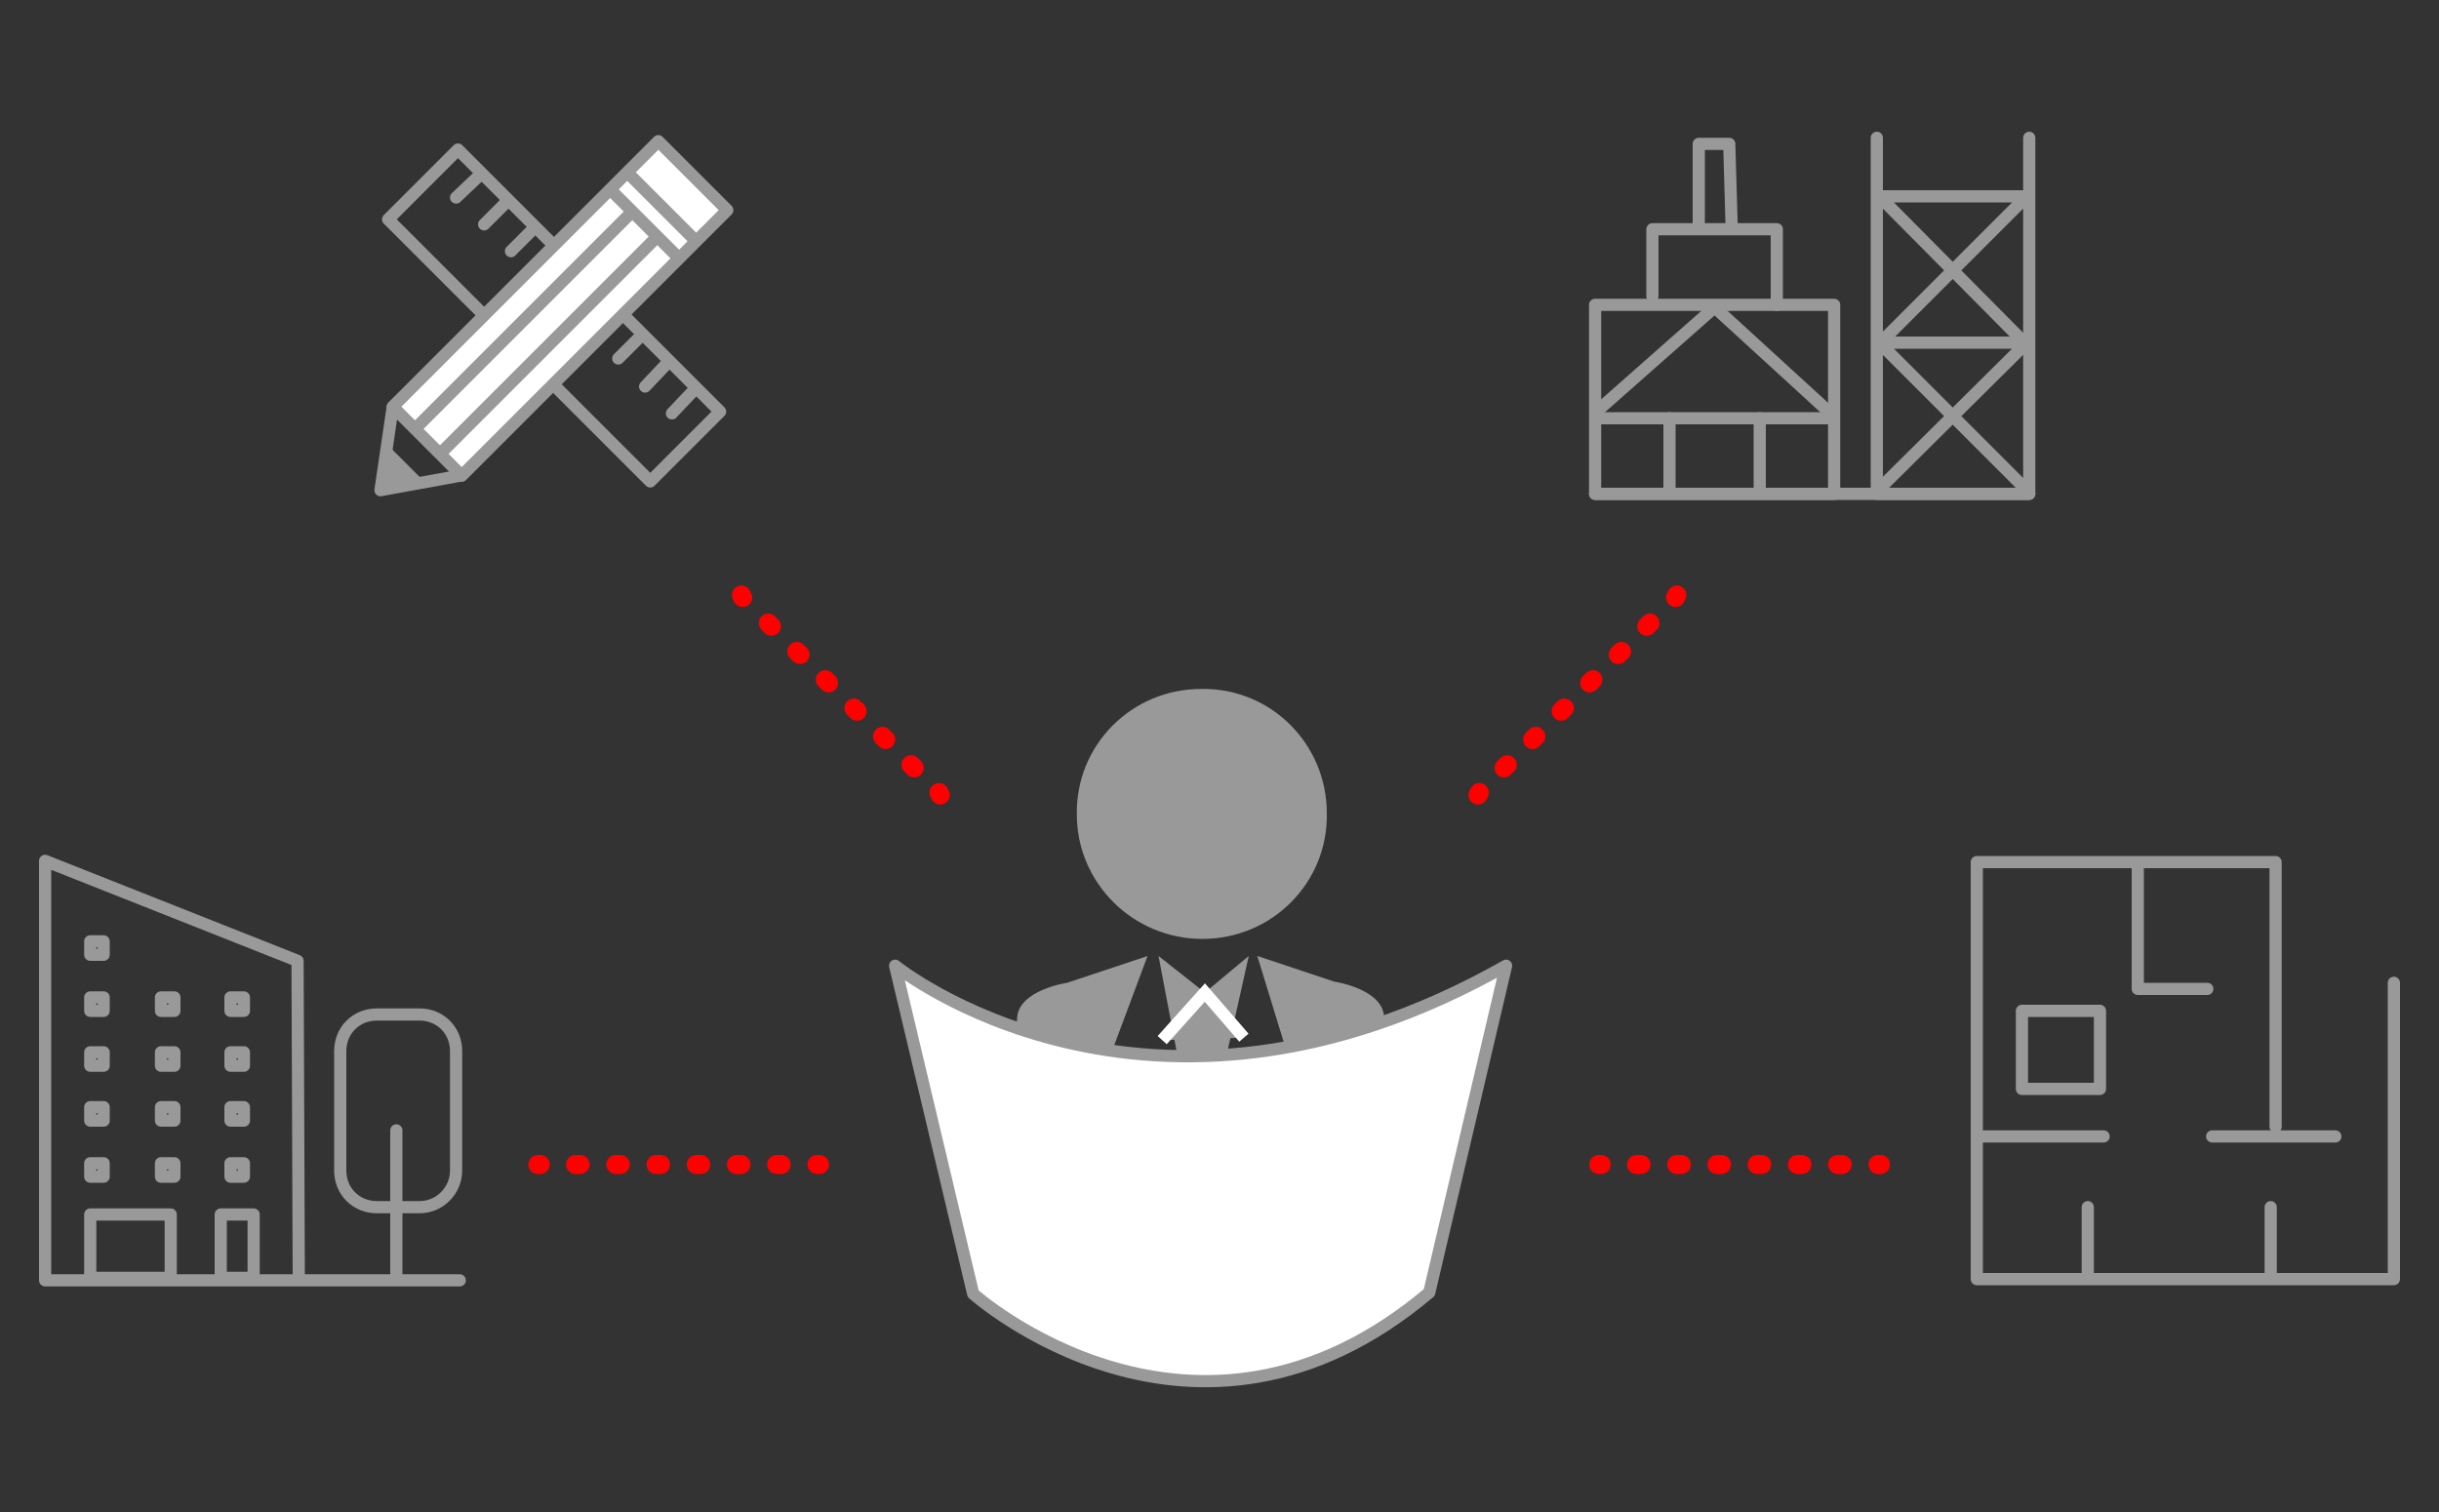 <?xml version="1.0" encoding="utf-8"?>
<!-- Generator: Adobe Illustrator 24.3.2, SVG Export Plug-In . SVG Version: 6.00 Build 0)  -->
<svg version="1.1" id="レイヤー_1" xmlns="http://www.w3.org/2000/svg" xmlns:xlink="http://www.w3.org/1999/xlink" x="0px"
	 y="0px" viewBox="0 0 200 124" style="enable-background:new 0 0 200 124;" xml:space="preserve">
<rect x="0" y="0" width="200" height="124" fill="#333333" stroke="none"/>
<style type="text/css">
	.st0{fill:none;stroke:#999999;stroke-linecap:round;stroke-linejoin:round;stroke-miterlimit:10;}
	.st1{fill:#231815;stroke:#999999;stroke-linecap:round;stroke-linejoin:round;stroke-miterlimit:10;}
	.st2{fill:#FFFFFF;stroke:#999999;stroke-linecap:round;stroke-linejoin:round;stroke-miterlimit:10;}
	.st3{fill:#999999;}
	.st4{fill:none;stroke:#FF0000;stroke-width:1.56;stroke-linecap:round;stroke-linejoin:round;}
	.st5{fill:none;stroke:#FF0000;stroke-width:1.56;stroke-linecap:round;stroke-linejoin:round;stroke-dasharray:0.366,2.932;}
	.st6{fill:#999999;stroke:#FFFFFF;stroke-miterlimit:10;}
</style>
<g>
	<g>
		<g>
			<polyline class="st0" points="196.3,80.6 196.3,104.9 162.1,104.9 162.1,70.7 186.6,70.7 186.6,92.4 			"/>
			<line class="st0" x1="191.5" y1="93.2" x2="181.4" y2="93.2"/>
			<line class="st0" x1="172.5" y1="93.2" x2="162.3" y2="93.2"/>
			<polyline class="st0" points="175.3,71.1 175.3,81.1 181,81.1 			"/>
			<rect x="165.8" y="82.9" class="st0" width="6.4" height="6.4"/>
			<line class="st0" x1="171.2" y1="104.7" x2="171.2" y2="99"/>
			<line class="st0" x1="186.2" y1="104.7" x2="186.2" y2="99"/>
		</g>
		<g>
			<polyline class="st0" points="37.7,105 3.7,105 3.7,70.6 24.4,78.8 24.5,105 			"/>
			<rect x="7.4" y="77.2" class="st1" width="1.1" height="1.1"/>
			<rect x="7.4" y="81.8" class="st1" width="1.1" height="1.1"/>
			<rect x="7.4" y="86.3" class="st1" width="1.1" height="1.1"/>
			<rect x="7.4" y="90.8" class="st1" width="1.1" height="1.1"/>
			<rect x="7.4" y="95.4" class="st1" width="1.1" height="1.1"/>
			<rect x="13.2" y="81.8" class="st1" width="1.1" height="1.1"/>
			<rect x="13.2" y="86.3" class="st1" width="1.1" height="1.1"/>
			<rect x="13.2" y="90.8" class="st1" width="1.1" height="1.1"/>
			<rect x="13.2" y="95.4" class="st1" width="1.1" height="1.1"/>
			<rect x="18.9" y="81.8" class="st1" width="1.1" height="1.1"/>
			<rect x="18.9" y="86.3" class="st1" width="1.1" height="1.1"/>
			<rect x="18.9" y="90.8" class="st1" width="1.1" height="1.1"/>
			<rect x="18.9" y="95.4" class="st1" width="1.1" height="1.1"/>
			<rect x="7.4" y="99.6" class="st0" width="6.6" height="5.2"/>
			<rect x="18.1" y="99.6" class="st0" width="2.7" height="5.2"/>
			<path class="st0" d="M34.4,99h-3.5c-1.7,0-3-1.3-3-3v-9.8c0-1.7,1.3-3,3-3h3.5c1.7,0,3,1.3,3,3V96C37.4,97.6,36.1,99,34.4,99z"/>
			<line class="st0" x1="32.5" y1="92.7" x2="32.5" y2="104.8"/>
		</g>
	</g>
	<g>
		<line class="st0" x1="166.4" y1="40.5" x2="130.8" y2="40.5"/>
		<g>
			<rect x="130.8" y="25" class="st0" width="19.6" height="15.5"/>
			<polyline class="st0" points="135.5,24.3 135.5,18.8 145.7,18.8 145.7,25 			"/>
			<polyline class="st0" points="139.3,18.5 139.3,11.8 141.8,11.8 142,18.7 			"/>
			<polyline class="st0" points="153.9,11.3 153.9,40.5 166.4,40.5 166.4,11.3 			"/>
			<polyline class="st0" points="154.3,39.9 166.2,28.1 154.1,28.1 166,40 			"/>
			<polyline class="st0" points="154.3,28 166.2,16.1 154.1,16.1 166,28.1 			"/>
			<line class="st0" x1="150.3" y1="34.3" x2="130.9" y2="34.3"/>
			<g>
				<line class="st0" x1="136.9" y1="40.3" x2="136.9" y2="34.3"/>
				<line class="st0" x1="144.3" y1="40.3" x2="144.3" y2="34.3"/>
			</g>
			<polyline class="st0" points="131.2,33.5 140.6,25.2 150,33.8 			"/>
		</g>
	</g>
	<g>
		<g>
			
				<rect x="41.4" y="10.7" transform="matrix(0.707 -0.707 0.707 0.707 -5.007 39.695)" class="st0" width="8.1" height="30.4"/>
			<g>
				<line class="st0" x1="37.4" y1="16.2" x2="39.3" y2="14.4"/>
				<line class="st0" x1="39.7" y1="18.4" x2="41.5" y2="16.6"/>
				<line class="st0" x1="41.9" y1="20.6" x2="43.7" y2="18.8"/>
				<line class="st0" x1="44.1" y1="22.8" x2="45.9" y2="21"/>
				<line class="st0" x1="46.3" y1="25" x2="48.1" y2="23.2"/>
				<line class="st0" x1="48.5" y1="27.2" x2="50.3" y2="25.4"/>
				<line class="st0" x1="50.7" y1="29.4" x2="52.5" y2="27.6"/>
				<line class="st0" x1="52.9" y1="31.7" x2="54.7" y2="29.8"/>
				<line class="st0" x1="55.1" y1="33.9" x2="56.9" y2="32"/>
			</g>
		</g>
		<g>
			
				<rect x="41.9" y="9.9" transform="matrix(0.707 0.707 -0.707 0.707 31.36 -25.045)" class="st2" width="8" height="30.8"/>
			<polyline class="st0" points="32.2,33.4 31.2,40.2 37.8,39 			"/>
			<polygon class="st3" points="32,36.7 34.6,39.3 31.2,40.2 			"/>
			<line class="st0" x1="51.6" y1="14.3" x2="57" y2="19.7"/>
			<line class="st0" x1="50.2" y1="15.7" x2="55.6" y2="21.1"/>
			<line class="st0" x1="53.6" y1="19.7" x2="36.2" y2="37.1"/>
			<line class="st0" x1="51.5" y1="17.7" x2="34.2" y2="35"/>
		</g>
	</g>
	<g>
		<g>
			<g>
				<g>
					<line class="st4" x1="60.8" y1="48.8" x2="60.9" y2="49"/>
					<line class="st5" x1="63" y1="51.1" x2="76" y2="64"/>
					<line class="st4" x1="77" y1="65" x2="77.1" y2="65.2"/>
				</g>
			</g>
			<g>
				<g>
					<line class="st4" x1="137.5" y1="48.8" x2="137.4" y2="49"/>
					<line class="st5" x1="135.3" y1="51.1" x2="122.3" y2="64"/>
					<line class="st4" x1="121.3" y1="65" x2="121.2" y2="65.2"/>
				</g>
			</g>
		</g>
		<g>
			<g>
				<g>
					<line class="st4" x1="131.1" y1="95.5" x2="131.3" y2="95.5"/>
					<line class="st5" x1="134.2" y1="95.5" x2="152.6" y2="95.5"/>
					<line class="st4" x1="154" y1="95.5" x2="154.2" y2="95.5"/>
				</g>
			</g>
			<g>
				<g>
					<line class="st4" x1="44.1" y1="95.5" x2="44.3" y2="95.5"/>
					<line class="st5" x1="47.2" y1="95.5" x2="65.5" y2="95.5"/>
					<line class="st4" x1="67" y1="95.5" x2="67.2" y2="95.5"/>
				</g>
			</g>
		</g>
	</g>
</g>
<g>
	<g>
		<g>
			<g>
				<path class="st3" d="M98.6,77c5.7,0,10.3-4.6,10.2-10.3c0-5.7-4.6-10.3-10.3-10.2c-5.7,0-10.3,4.6-10.2,10.3
					C88.3,72.4,92.9,77,98.6,77z"/>
				<path class="st3" d="M115,97.7l-1.5-14.2c0-2.4-4.1-3-4.1-3l-6.3-2.1l2.3,7.5l-2.3,1.6l-2,15.5l-2.6,2.6l-2.6-2.6l-2.3-15.5
					l-2.3-1.6l2.8-7.5l-6.6,2.2c0,0-4.1,0.6-4.1,3L82,97.8c0,0-1.5,7.9,16.6,7.8S115,97.7,115,97.7z"/>
			</g>
		</g>
		<polygon class="st3" points="102.4,78.4 98.4,96.3 95,78.4 98.8,81.4 		"/>
		<polyline class="st6" points="95.3,85.3 98.8,81.4 102,85.1 		"/>
	</g>
	<path class="st2" d="M79.8,106.1c0,0,18.1,16.2,37.4-0.1l6.3-26.8C94,95.9,73.4,79.2,73.4,79.2L79.8,106.1z"/>
</g>
</svg>
